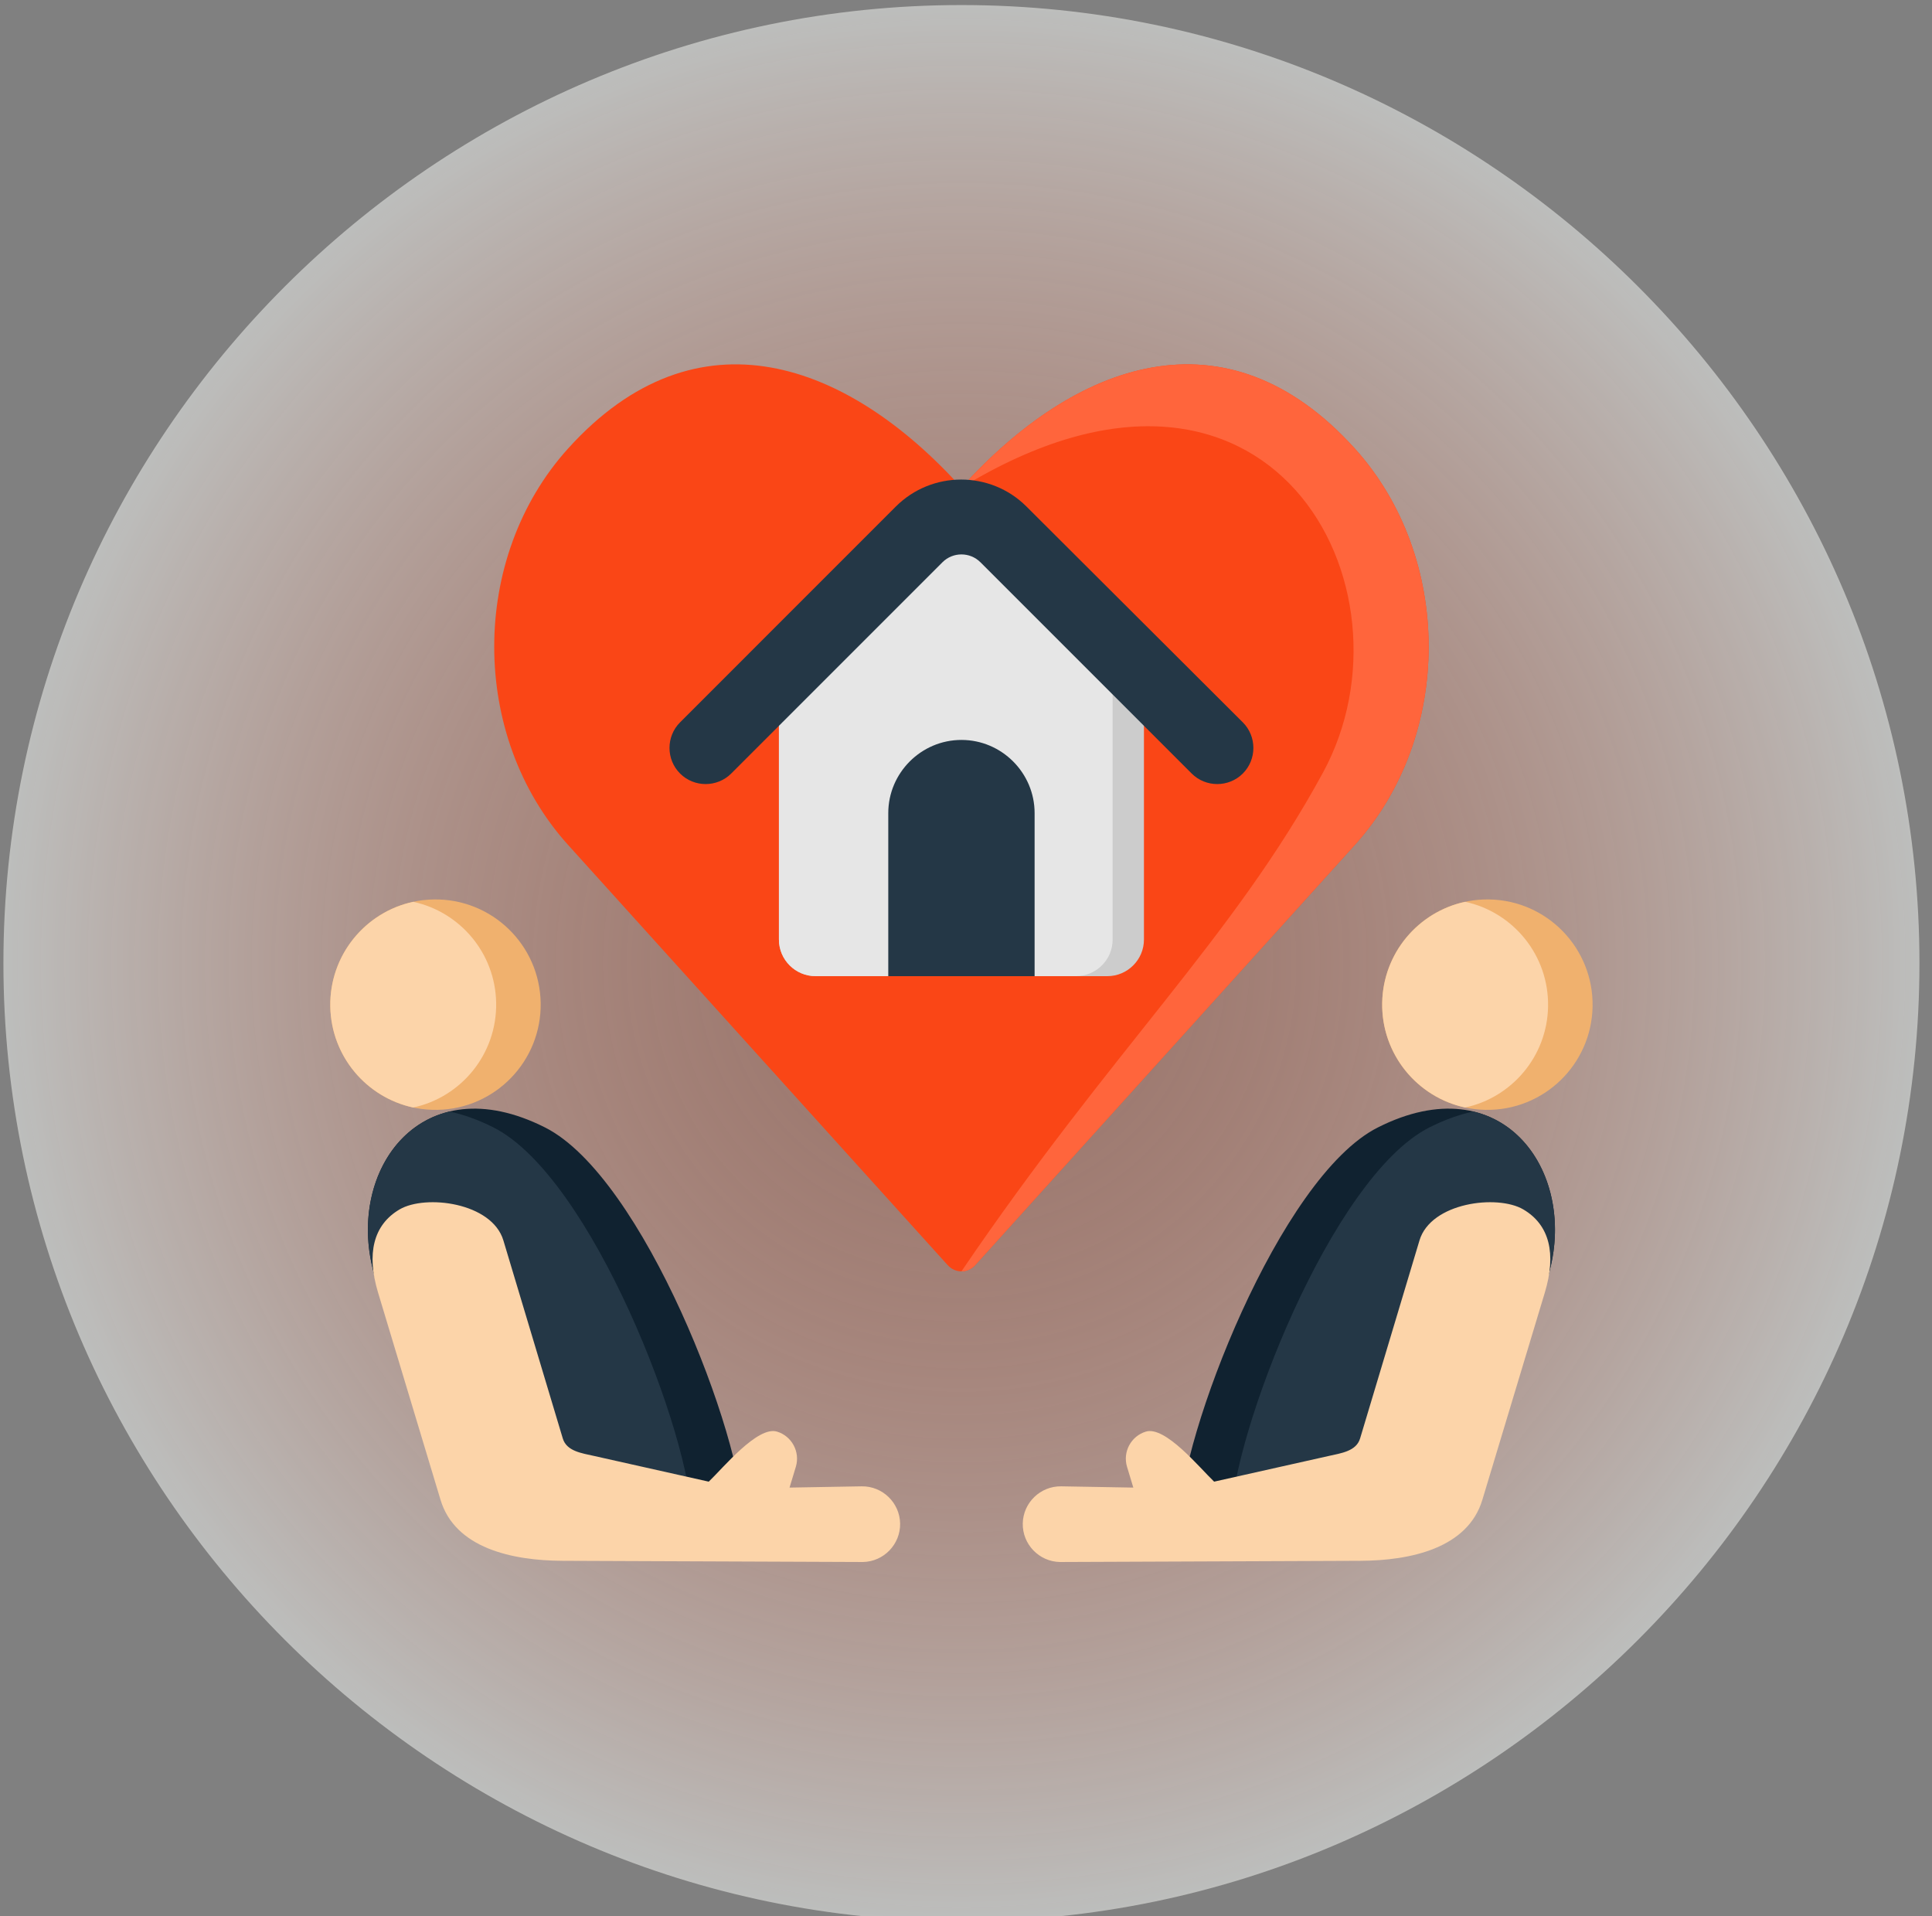 <svg width="121" height="120" viewBox="0 0 121 120" fill="none" xmlns="http://www.w3.org/2000/svg">
<rect x="0" y="0" width="121" height="120" fill="#808080" stroke="none"/>
<g clip-path="url(#clip0_1026_8223)">
<path opacity="0.5" fill-rule="evenodd" clip-rule="evenodd" d="M60.214 0.316C93.214 0.316 120.214 27.316 120.214 60.316C120.214 93.316 93.214 120.316 60.214 120.316C27.214 120.316 0.214 93.316 0.214 60.316C0.214 27.316 27.214 0.316 60.214 0.316Z" fill="url(#paint0_radial_1026_8223)"/>
<path fill-rule="evenodd" clip-rule="evenodd" d="M84.851 28.088C91.018 34.914 91.018 46.084 84.851 52.91L61.083 79.218C60.605 79.747 59.824 79.747 59.346 79.218L35.578 52.91C29.411 46.084 29.411 34.915 35.578 28.088C43.666 19.136 53.124 22.688 60.214 30.536C67.305 22.688 76.762 19.136 84.851 28.088Z" fill="#FA4616"/>
<path fill-rule="evenodd" clip-rule="evenodd" d="M84.851 28.088C91.018 34.914 91.018 46.084 84.851 52.91L61.083 79.218C60.844 79.483 60.529 79.615 60.214 79.615C69.685 65.669 77.233 58.736 82.861 48.375C89.131 36.834 79.567 18.728 60.214 30.536C67.305 22.688 76.762 19.136 84.851 28.088Z" fill="#FF653C"/>
<path fill-rule="evenodd" clip-rule="evenodd" d="M71.645 42.772V58.837C71.645 60.099 70.615 61.129 69.353 61.129H51.075C49.813 61.129 48.784 60.099 48.784 58.837V42.772L60.214 31.867L71.645 42.772Z" fill="#CCCCCC"/>
<path fill-rule="evenodd" clip-rule="evenodd" d="M67.393 61.127H51.075C49.813 61.127 48.784 60.098 48.784 58.836V42.771L59.234 32.801L69.684 42.771V58.836C69.685 60.098 68.655 61.127 67.393 61.127Z" fill="#E6E6E6"/>
<path fill-rule="evenodd" clip-rule="evenodd" d="M42.592 48.439C41.71 47.558 41.71 46.116 42.592 45.235L56.104 31.722C58.356 29.47 62.029 29.467 64.284 31.717L77.837 45.235C78.719 46.116 78.719 47.558 77.837 48.439C76.956 49.32 75.514 49.32 74.633 48.439L61.405 35.211C60.749 34.555 59.679 34.555 59.024 35.211L45.796 48.439C44.914 49.32 43.472 49.32 42.592 48.439Z" fill="#243746"/>
<path fill-rule="evenodd" clip-rule="evenodd" d="M64.797 61.128H55.632V50.919C55.632 48.398 57.694 46.336 60.214 46.336C62.735 46.336 64.797 48.398 64.797 50.919V61.128Z" fill="#243746"/>
<path fill-rule="evenodd" clip-rule="evenodd" d="M73.87 95.217L86.883 95.442L96.688 80.951L97.048 79.593C98.724 73.267 94.049 66.686 86.29 70.605C80.14 73.711 73.884 90.022 73.87 95.217Z" fill="#102230"/>
<path fill-rule="evenodd" clip-rule="evenodd" d="M86.92 95.386L96.688 80.951L97.048 79.593C98.228 75.138 96.258 70.557 92.281 69.606C91.412 69.788 90.488 70.114 89.516 70.605C83.366 73.711 77.11 90.022 77.097 95.217L86.92 95.386Z" fill="#243746"/>
<path fill-rule="evenodd" clip-rule="evenodd" d="M88.901 77.679L85.182 90.078C84.942 90.878 84.007 90.999 83.192 91.181L76.04 92.784C75.138 91.922 72.982 89.282 71.766 89.65C70.835 89.931 70.304 90.922 70.585 91.853L70.979 93.156L66.465 93.077C65.162 93.055 64.077 94.102 64.055 95.405C64.032 96.708 65.08 97.793 66.383 97.816L85.2 97.741C88.361 97.728 91.927 96.947 92.84 93.92L96.754 80.936C97.483 78.515 97.05 76.701 95.401 75.735C93.779 74.785 89.616 75.297 88.901 77.679Z" fill="#FCD4A9"/>
<path fill-rule="evenodd" clip-rule="evenodd" d="M46.558 95.217L33.545 95.442L23.74 80.951L23.381 79.593C21.705 73.267 26.379 66.686 34.138 70.605C40.289 73.711 46.545 90.022 46.558 95.217Z" fill="#102230"/>
<path fill-rule="evenodd" clip-rule="evenodd" d="M33.508 95.386L23.74 80.951L23.381 79.593C22.201 75.138 24.17 70.557 28.148 69.606C29.017 69.788 29.94 70.114 30.912 70.605C37.062 73.711 43.318 90.022 43.332 95.216L33.508 95.386Z" fill="#243746"/>
<path fill-rule="evenodd" clip-rule="evenodd" d="M31.527 77.679L35.247 90.078C35.487 90.878 36.421 90.999 37.236 91.181L44.389 92.784C45.291 91.922 47.447 89.282 48.663 89.65C49.593 89.931 50.124 90.922 49.843 91.853L49.449 93.156L53.963 93.077C55.266 93.055 56.351 94.102 56.374 95.405C56.396 96.708 55.349 97.793 54.045 97.816L35.229 97.741C32.068 97.728 28.501 96.947 27.589 93.92L23.675 80.936C22.945 78.515 23.379 76.701 25.027 75.735C26.649 74.785 30.813 75.297 31.527 77.679Z" fill="#FCD4A9"/>
<path fill-rule="evenodd" clip-rule="evenodd" d="M27.16 56.325C30.798 56.262 33.799 59.161 33.862 62.799C33.925 66.438 31.026 69.439 27.388 69.501C23.75 69.565 20.749 66.666 20.686 63.028C20.623 59.389 23.521 56.388 27.16 56.325ZM93.269 56.325C89.63 56.262 86.629 59.161 86.566 62.799C86.503 66.438 89.402 69.439 93.04 69.501C96.679 69.565 99.679 66.666 99.743 63.028C99.805 59.389 96.907 56.388 93.269 56.325Z" fill="#F0B16E"/>
<path fill-rule="evenodd" clip-rule="evenodd" d="M25.879 69.355C22.954 68.724 20.74 66.148 20.686 63.028C20.63 59.828 22.866 57.121 25.881 56.473C28.805 57.103 31.02 59.679 31.074 62.8C31.129 66 28.894 68.706 25.879 69.355ZM91.762 69.355C94.686 68.724 96.901 66.148 96.955 63.028C97.01 59.828 94.775 57.121 91.76 56.473C88.835 57.103 86.62 59.679 86.566 62.8C86.511 66 88.747 68.706 91.762 69.355Z" fill="#FCD4A9"/>
</g>
<defs>
<radialGradient id="paint0_radial_1026_8223" cx="0" cy="0" r="1" gradientUnits="userSpaceOnUse" gradientTransform="translate(60.214 60.316) rotate(90) scale(60)">
<stop stop-color="#FA4616" stop-opacity="0.36"/>
<stop offset="1" stop-color="#F9FBF8"/>
</radialGradient>
<clipPath id="clip0_1026_8223">
<rect width="120" height="120" fill="white" transform="translate(0.214)"/>
</clipPath>
</defs>
</svg>
